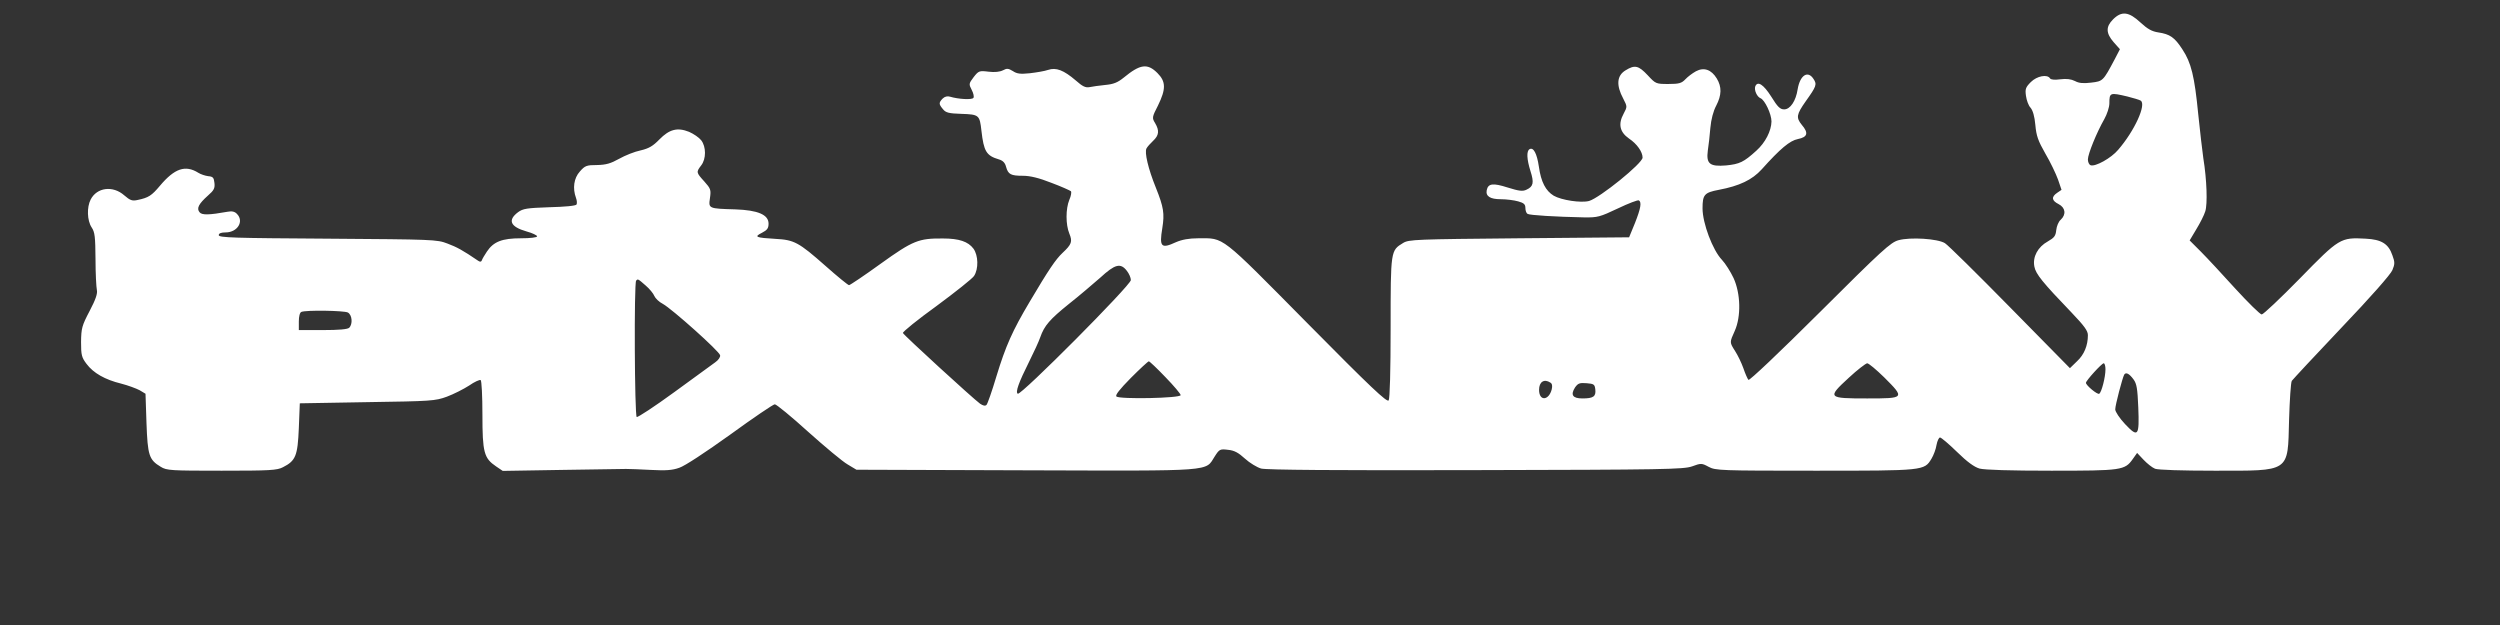 <?xml version="1.0" standalone="no"?>
<!DOCTYPE svg PUBLIC "-//W3C//DTD SVG 20010904//EN"
 "http://www.w3.org/TR/2001/REC-SVG-20010904/DTD/svg10.dtd">
<svg version="1.0" xmlns="http://www.w3.org/2000/svg"
 width="1280pt" height="320pt" viewBox="0 0 1280 320"
 preserveAspectRatio="xMidYMid meet">
<rect x="0" y="0" width="1280" height="320" fill="#333333" stroke="none"/>
<g transform="translate(0,320) scale(0.1,-0.1)"
fill="#ffffff" stroke="none">
<path d="M10819 3101 c-38 -38 -37 -71 3 -117 l32 -36 -27 -52 c-59 -111 -60
-112 -120 -119 -40 -5 -63 -3 -83 8 -20 10 -43 13 -75 9 -30 -4 -49 -2 -53 5
-14 22 -67 12 -98 -19 -27 -27 -30 -36 -25 -71 3 -22 13 -50 23 -60 12 -14 21
-44 25 -89 5 -56 14 -81 51 -146 26 -44 54 -103 65 -133 l18 -53 -22 -15 c-31
-21 -29 -40 7 -58 35 -18 40 -53 11 -80 -11 -9 -21 -33 -23 -53 -3 -30 -10
-39 -43 -58 -51 -28 -79 -79 -69 -129 7 -38 42 -81 191 -236 65 -68 83 -93 83
-115 0 -53 -19 -100 -56 -134 l-36 -35 -306 311 c-169 172 -319 320 -334 329
-37 23 -177 32 -238 15 -40 -11 -83 -50 -402 -368 -211 -210 -361 -352 -366
-347 -5 6 -17 33 -26 60 -10 28 -29 67 -42 87 -29 46 -29 44 -2 104 33 74 30
191 -6 270 -15 32 -42 75 -60 94 -47 49 -99 187 -99 263 0 70 9 81 83 95 106
20 171 51 220 105 95 106 144 147 185 155 50 10 56 31 20 73 -30 37 -27 53 20
120 55 77 59 87 40 115 -29 45 -69 19 -81 -53 -9 -60 -38 -103 -69 -103 -21 0
-34 13 -66 65 -40 63 -70 82 -82 53 -7 -19 9 -54 27 -61 22 -9 56 -81 56 -119
-1 -48 -31 -108 -78 -150 -64 -58 -85 -68 -154 -75 -84 -7 -103 8 -94 76 4 25
10 78 13 116 4 44 15 86 30 114 28 54 29 96 3 139 -28 46 -66 59 -107 37 -18
-10 -42 -28 -54 -41 -19 -20 -32 -24 -87 -24 -64 0 -65 1 -106 45 -47 50 -66
54 -113 25 -45 -27 -49 -76 -12 -145 21 -41 21 -41 2 -77 -29 -53 -20 -94 27
-127 42 -28 70 -69 70 -98 0 -29 -219 -206 -274 -222 -41 -11 -141 4 -181 27
-41 25 -65 70 -76 149 -10 68 -28 101 -48 89 -16 -10 -14 -51 5 -112 19 -59
15 -79 -20 -95 -20 -10 -39 -7 -97 11 -75 24 -100 21 -107 -14 -6 -31 18 -46
72 -46 28 0 68 -5 89 -11 29 -8 37 -15 37 -34 0 -13 5 -27 11 -30 10 -7 144
-15 289 -18 70 -1 81 2 174 46 54 26 102 44 107 41 15 -9 10 -40 -20 -116
l-30 -73 -563 -5 c-529 -5 -565 -6 -594 -24 -64 -39 -64 -37 -64 -433 0 -221
-4 -364 -10 -373 -8 -12 -91 66 -418 397 -450 455 -422 433 -557 433 -48 0
-84 -7 -114 -20 -76 -35 -86 -25 -70 72 12 75 7 107 -33 207 -39 96 -59 181
-48 201 4 8 20 26 34 39 30 28 33 52 10 91 -16 26 -16 30 15 90 41 84 41 122
-3 166 -51 51 -88 46 -172 -23 -32 -26 -53 -34 -95 -38 -30 -3 -66 -8 -80 -11
-21 -4 -36 3 -71 34 -62 53 -101 68 -142 54 -17 -6 -59 -13 -93 -17 -49 -5
-66 -3 -87 11 -23 14 -31 15 -51 4 -16 -8 -42 -11 -74 -7 -47 6 -51 4 -76 -28
-25 -33 -25 -36 -10 -65 9 -17 13 -35 9 -41 -7 -11 -77 -7 -120 6 -13 4 -27 1
-38 -10 -20 -21 -20 -28 2 -54 14 -18 30 -22 95 -24 90 -3 93 -6 102 -87 12
-105 25 -127 89 -146 21 -6 32 -18 37 -38 11 -39 24 -46 87 -46 36 0 82 -11
145 -36 51 -19 95 -39 100 -43 4 -4 1 -24 -8 -44 -19 -46 -19 -127 0 -173 17
-41 12 -55 -35 -99 -35 -33 -71 -86 -168 -250 -88 -148 -123 -226 -171 -384
-22 -74 -45 -139 -50 -144 -7 -7 -18 -4 -33 6 -37 27 -391 351 -395 362 -2 6
76 69 173 139 96 71 183 140 191 153 24 36 22 106 -3 140 -27 36 -73 52 -156
52 -124 1 -153 -10 -320 -130 -83 -60 -156 -109 -161 -109 -5 0 -59 44 -121
99 -137 121 -160 133 -256 138 -101 6 -111 10 -69 31 27 14 34 23 34 47 0 46
-55 69 -170 73 -138 4 -138 4 -130 58 6 42 4 48 -29 85 -42 46 -42 48 -16 82
26 33 26 96 0 129 -11 14 -39 33 -62 43 -60 24 -101 13 -152 -39 -32 -33 -53
-46 -96 -56 -30 -6 -80 -26 -110 -43 -43 -24 -67 -31 -113 -32 -53 0 -62 -3
-88 -33 -31 -34 -38 -86 -20 -135 5 -13 6 -28 3 -34 -4 -7 -60 -12 -139 -14
-115 -4 -135 -7 -160 -25 -55 -41 -41 -75 43 -99 30 -8 54 -20 54 -25 0 -6
-36 -10 -82 -10 -97 0 -141 -17 -175 -68 -12 -18 -24 -38 -26 -45 -3 -8 -9 -9
-19 -2 -79 54 -109 70 -157 88 -54 21 -74 21 -614 25 -478 3 -557 5 -557 18 0
9 11 14 35 14 61 0 96 57 58 95 -11 12 -26 15 -47 11 -95 -17 -132 -18 -144
-3 -17 20 -5 43 43 86 30 26 36 37 33 64 -3 27 -7 33 -32 35 -16 2 -39 10 -50
17 -67 42 -122 23 -197 -66 -43 -51 -58 -61 -115 -73 -27 -6 -38 -2 -68 24
-58 51 -140 41 -172 -22 -20 -39 -18 -107 5 -142 17 -25 19 -49 20 -163 0 -73
4 -144 7 -158 4 -18 -6 -48 -37 -107 -40 -76 -43 -89 -44 -159 0 -67 3 -79 28
-112 35 -47 95 -81 177 -101 35 -9 78 -25 95 -34 l30 -18 5 -150 c6 -166 13
-188 73 -224 30 -19 52 -20 312 -20 247 0 284 2 314 18 65 33 75 58 81 200 l5
127 345 6 c328 5 348 6 408 28 35 13 86 39 114 57 27 19 54 31 59 28 5 -3 9
-83 9 -177 0 -194 8 -223 70 -265 l34 -23 301 5 c165 3 314 5 330 5 17 0 74
-2 128 -5 75 -4 109 -2 145 11 28 9 134 79 261 170 117 85 220 155 228 155 8
0 85 -63 171 -141 86 -77 177 -153 202 -167 l45 -27 870 -3 c977 -3 914 -7
965 72 23 36 27 38 67 33 33 -3 54 -15 87 -45 24 -22 62 -45 83 -51 27 -7 378
-10 1099 -8 965 2 1063 4 1107 19 46 17 50 17 85 -2 35 -19 58 -20 545 -20
559 0 559 0 596 61 11 18 23 50 26 71 4 21 12 38 18 38 6 0 45 -33 87 -74 52
-51 88 -77 115 -85 26 -7 159 -11 368 -11 361 0 376 2 417 60 l22 31 33 -35
c18 -19 44 -40 59 -46 16 -6 138 -10 302 -10 393 0 377 -11 384 259 3 102 9
193 14 201 6 8 120 131 255 273 147 154 252 273 260 294 13 31 13 41 0 76 -20
59 -56 81 -137 85 -129 7 -135 3 -337 -204 -99 -101 -187 -184 -195 -184 -8 0
-69 60 -135 132 -66 73 -146 159 -177 190 l-57 57 34 57 c19 31 40 72 46 92
12 37 8 162 -10 272 -5 36 -17 137 -26 225 -19 195 -36 264 -81 332 -40 62
-64 78 -123 87 -34 5 -56 18 -92 51 -59 55 -96 60 -140 16z m73 -395 c31 -8
62 -17 68 -21 31 -19 -31 -155 -115 -252 -36 -43 -118 -88 -141 -79 -8 3 -14
16 -14 30 0 27 45 138 84 206 14 25 26 61 26 81 0 55 3 56 92 35z m-5123 -892
c12 -15 21 -36 21 -48 0 -26 -563 -592 -579 -582 -13 8 4 56 59 166 23 46 49
102 56 123 21 60 49 92 147 171 51 40 122 101 160 134 76 70 104 77 136 36z
m-2463 -76 c20 -17 40 -42 44 -53 5 -12 24 -31 44 -41 47 -26 290 -243 293
-263 2 -9 -9 -25 -25 -36 -15 -11 -109 -80 -210 -153 -100 -73 -187 -130 -192
-127 -11 7 -14 687 -3 698 9 10 9 10 49 -25z m-1525 -138 c22 -12 26 -59 7
-78 -8 -8 -53 -12 -135 -12 l-123 0 0 44 c0 26 5 46 13 49 23 10 218 7 238 -3z
m4186 -331 c43 -44 78 -86 78 -92 0 -16 -314 -22 -329 -7 -7 7 16 36 74 95 47
47 88 85 92 85 4 0 42 -36 85 -81z m3680 -1 c107 -107 106 -108 -87 -108 -203
0 -206 3 -94 106 43 40 86 73 94 74 8 0 47 -33 87 -72z m1133 41 c0 -40 -20
-118 -32 -125 -9 -6 -68 43 -68 56 0 11 81 100 91 100 5 0 9 -14 9 -31z m144
-52 c16 -22 20 -47 24 -143 6 -148 -1 -156 -68 -85 -28 30 -50 63 -50 75 0 22
37 162 46 178 9 14 26 5 48 -25z m-2986 -16 c9 -5 11 -17 7 -34 -15 -59 -65
-62 -65 -3 0 41 26 58 58 37z m230 -35 c4 -36 -10 -46 -66 -46 -50 0 -62 18
-38 56 15 21 23 25 59 22 38 -3 42 -6 45 -32z"/>
</g>
</svg>
